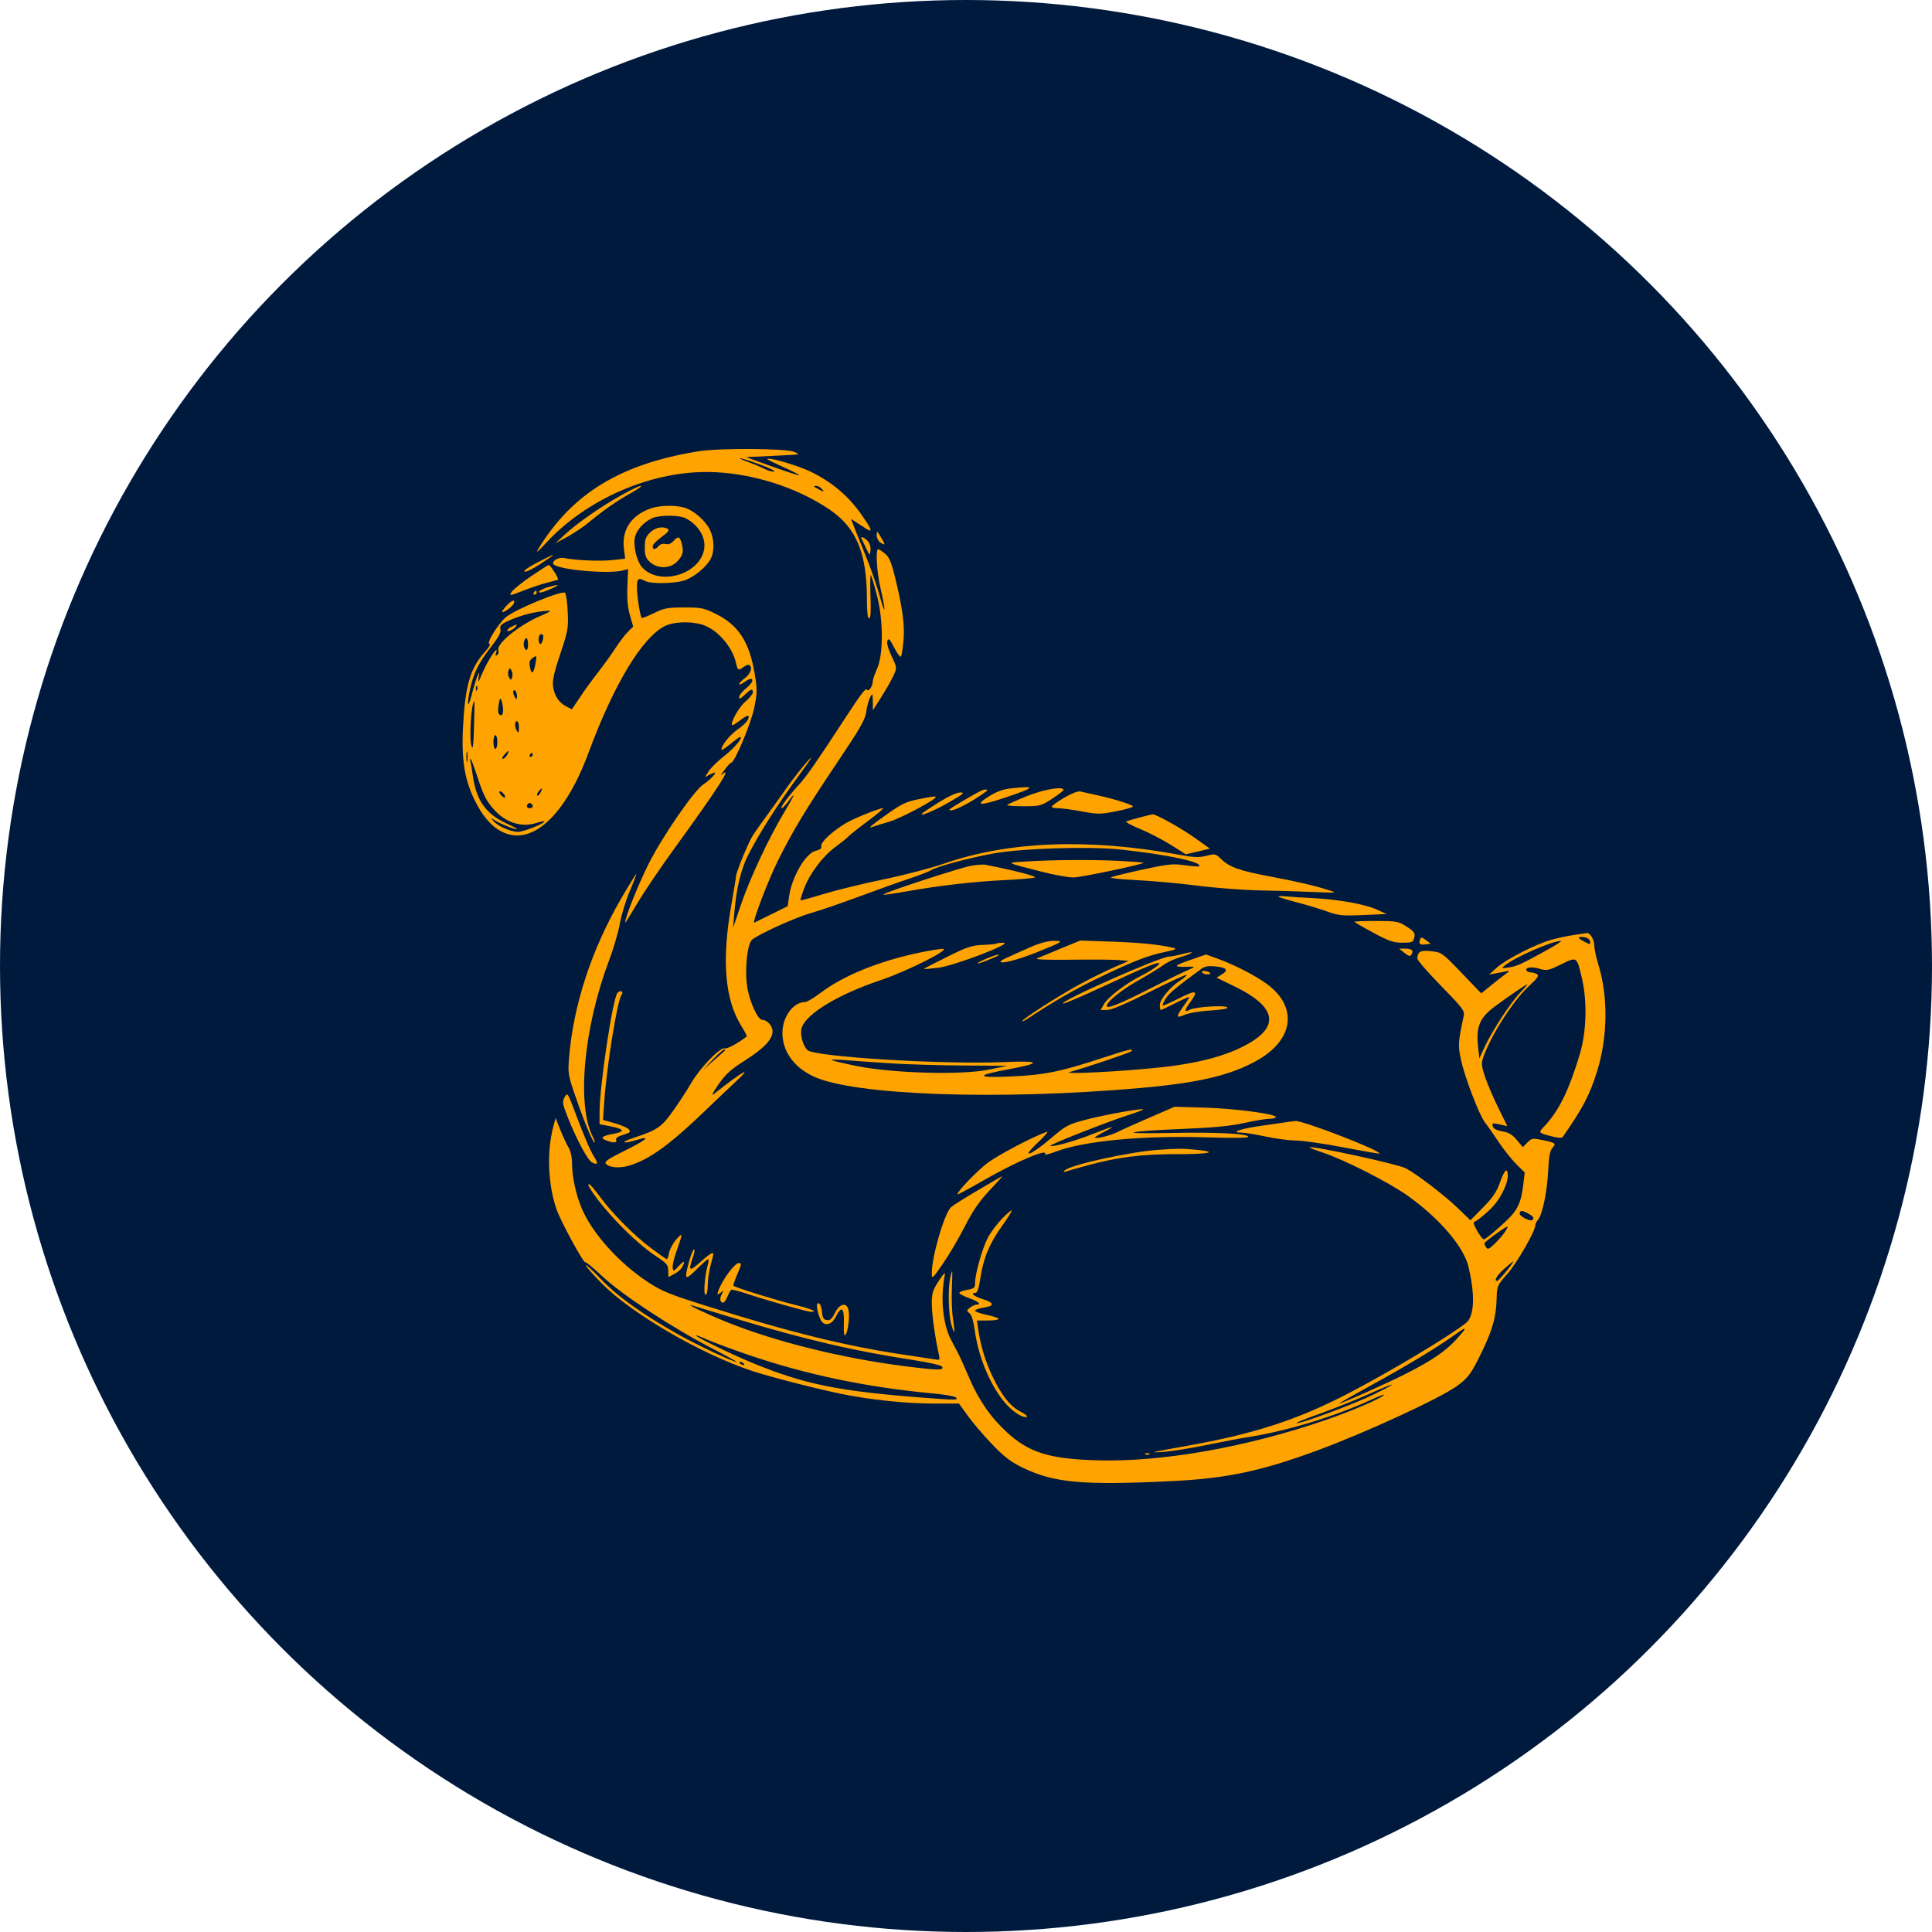 <?xml version="1.0" encoding="UTF-8"?> <svg xmlns="http://www.w3.org/2000/svg" width="142" height="142" viewBox="0 0 142 142" fill="none"> <circle cx="71" cy="71" r="71" fill="#001A3E"></circle> <path fill-rule="evenodd" clip-rule="evenodd" d="M51.364 33.164C45.619 34.089 42.051 36.263 39.556 40.359C39.345 40.705 39.536 40.553 40.149 39.891C43.07 36.73 47.696 34.688 51.931 34.691C55.013 34.692 58.485 35.755 60.989 37.464C62.946 38.8 63.714 40.649 63.716 44.03C63.717 44.983 63.771 45.448 63.88 45.448C63.995 45.448 64.024 44.954 63.979 43.769C63.944 42.846 63.961 42.175 64.017 42.279C64.073 42.383 64.272 43.056 64.458 43.776C64.928 45.591 64.933 48.096 64.468 49.137C64.293 49.527 64.151 49.94 64.151 50.055C64.151 50.42 63.843 50.885 63.726 50.695C63.63 50.538 63.294 50.977 62.083 52.838C60.141 55.823 59.248 57.109 58.735 57.659C57.966 58.485 57.287 59.405 57.451 59.399C57.52 59.397 57.739 59.174 57.938 58.904C58.537 58.089 58.415 58.412 57.636 59.707C56.519 61.562 55.117 64.554 54.463 66.477L53.878 68.199L53.97 67.108C54.125 65.265 54.457 63.887 55.002 62.82C55.823 61.213 57.169 59.103 58.696 57.028C59.612 55.784 59.852 55.395 59.383 55.914C58.986 56.354 58.293 57.237 57.842 57.877C57.391 58.517 56.688 59.498 56.279 60.058C55.87 60.617 55.434 61.241 55.31 61.443C54.974 61.989 54.117 64.083 54.093 64.419C54.081 64.579 53.932 65.494 53.762 66.453C53.029 70.58 53.268 73.476 54.503 75.436C54.744 75.819 54.917 76.152 54.886 76.176C54.284 76.656 53.432 77.119 53.267 77.056C52.951 76.934 51.441 78.496 50.797 79.611C50.497 80.13 49.898 81.052 49.465 81.658C48.619 82.845 48.316 83.052 46.596 83.623C45.507 83.984 45.743 84.107 46.87 83.765C47.917 83.448 47.486 83.801 45.816 84.626C44.707 85.174 44.406 85.383 44.523 85.525C44.773 85.828 45.541 85.888 46.279 85.662C47.755 85.209 49.257 84.116 51.874 81.593C52.631 80.862 53.594 79.947 54.015 79.559C55.407 78.274 54.653 78.685 52.489 80.391C52.253 80.578 52.352 80.364 52.806 79.711C53.342 78.939 53.712 78.603 54.768 77.933C56.157 77.051 56.782 76.39 56.782 75.803C56.782 75.403 56.383 74.959 56.023 74.959C55.698 74.959 55.088 73.617 54.918 72.53C54.722 71.273 54.925 69.344 55.284 69.06C55.844 68.618 58.488 67.422 59.6 67.109C60.236 66.93 61.861 66.374 63.212 65.872C64.563 65.37 66.221 64.778 66.896 64.556C67.572 64.334 68.254 64.069 68.413 63.969C68.848 63.693 71.093 63.086 72.965 62.737C75.026 62.353 80.061 62.192 82.356 62.438C85.791 62.805 88.449 63.374 88.125 63.673C88.091 63.705 87.616 63.669 87.069 63.593C86.186 63.472 85.838 63.508 83.962 63.916C82.801 64.169 81.763 64.424 81.656 64.484C81.549 64.543 82.405 64.636 83.559 64.691C84.712 64.746 86.718 64.928 88.015 65.096C89.313 65.264 91.415 65.421 92.687 65.446C93.958 65.471 95.746 65.524 96.66 65.565C98.263 65.635 98.298 65.63 97.671 65.428C96.669 65.104 95.314 64.788 93.337 64.417C91.141 64.005 90.368 63.733 89.782 63.166C89.349 62.746 89.312 62.737 88.668 62.901C88.125 63.038 87.758 63.025 86.698 62.829C80.03 61.596 74.133 61.819 69.352 63.485C68.439 63.803 66.456 64.32 64.946 64.632C63.436 64.945 61.453 65.429 60.54 65.708C59.627 65.986 58.861 66.195 58.837 66.172C58.814 66.148 58.931 65.762 59.098 65.314C59.509 64.208 60.48 62.921 61.422 62.233C61.85 61.919 62.266 61.585 62.345 61.489C62.424 61.392 63.067 60.884 63.772 60.359C64.478 59.833 64.983 59.404 64.895 59.404C64.611 59.404 62.799 60.133 62.187 60.494C61.2 61.076 60.318 61.888 60.365 62.172C60.396 62.357 60.283 62.458 59.967 62.528C59.227 62.691 58.202 64.435 58 65.873L57.897 66.6L56.726 67.181C56.081 67.501 55.505 67.785 55.444 67.812C55.234 67.905 56.454 64.707 57.189 63.234C58.291 61.029 59.209 59.509 61.503 56.092C63.236 53.511 63.594 52.885 63.669 52.312C63.718 51.935 63.843 51.462 63.949 51.263C64.132 50.912 64.14 50.923 64.149 51.553L64.159 52.208L64.795 51.2C65.145 50.646 65.544 49.94 65.682 49.632C65.931 49.077 65.93 49.064 65.527 48.218C65.267 47.67 65.159 47.267 65.226 47.096C65.311 46.879 65.407 46.977 65.73 47.614C65.95 48.047 66.171 48.333 66.221 48.251C66.272 48.168 66.355 47.648 66.406 47.095C66.509 45.977 66.338 44.684 65.794 42.467C65.51 41.312 65.356 40.948 65.047 40.692C64.832 40.515 64.608 40.368 64.548 40.365C64.337 40.355 64.444 42.103 64.728 43.294C65.123 44.953 65.081 45.369 64.671 43.849C64.488 43.169 64.059 41.926 63.719 41.086C63.378 40.247 62.974 39.239 62.823 38.848L62.546 38.135L62.915 38.375C63.118 38.507 63.447 38.721 63.645 38.85C64.192 39.205 64.085 38.902 63.248 37.728C62.313 36.416 61.115 35.414 59.6 34.676C58.633 34.206 56.527 33.59 56.383 33.735C56.36 33.758 56.896 34.025 57.574 34.329C58.252 34.633 58.783 34.906 58.755 34.934C58.726 34.963 57.832 34.675 56.767 34.293L54.832 33.6L56.71 33.511C57.743 33.463 58.621 33.41 58.661 33.393C58.7 33.377 58.57 33.294 58.372 33.209C57.777 32.955 52.861 32.924 51.364 33.164ZM55.864 34.142C56.568 34.4 57.034 34.633 56.9 34.66C56.767 34.686 56.445 34.597 56.185 34.462C55.926 34.327 55.385 34.099 54.984 33.955C54.582 33.811 54.328 33.689 54.42 33.683C54.511 33.677 55.161 33.884 55.864 34.142ZM45.654 36.403C44.09 37.286 42.465 38.418 41.539 39.269L40.817 39.933L41.684 39.464C42.16 39.206 42.876 38.725 43.273 38.396C44.354 37.5 45.332 36.819 46.379 36.235C46.896 35.947 47.221 35.71 47.102 35.71C46.983 35.709 46.331 36.021 45.654 36.403ZM60.413 35.95C60.594 36.171 60.58 36.175 60.25 36.002C59.766 35.749 59.729 35.708 59.991 35.708C60.114 35.708 60.304 35.816 60.413 35.95ZM47.782 37.384C46.38 37.902 45.697 38.935 45.856 40.299L45.946 41.063L44.985 41.167C44.086 41.264 42.285 41.185 41.467 41.014C41.007 40.918 40.42 41.321 40.735 41.517C41.384 41.92 44.801 42.195 45.801 41.924L46.163 41.826L46.113 43.115C46.078 44.013 46.135 44.655 46.301 45.229L46.539 46.053L46.148 46.441C45.933 46.654 45.517 47.199 45.225 47.651C44.932 48.103 44.367 48.888 43.97 49.395C43.573 49.903 42.974 50.727 42.641 51.227L42.033 52.136L41.607 51.914C41.063 51.632 40.738 51.13 40.645 50.43C40.59 50.023 40.731 49.401 41.179 48.062C41.748 46.363 41.783 46.166 41.727 44.974C41.694 44.274 41.606 43.642 41.531 43.571C41.314 43.365 37.845 44.795 37.186 45.362C36.578 45.886 35.695 47.337 35.984 47.337C36.078 47.337 35.922 47.596 35.639 47.912C34.557 49.117 34.191 50.377 34.031 53.443C33.889 56.156 34.218 57.753 35.288 59.546C35.548 59.981 36.036 60.548 36.373 60.806C38.661 62.556 41.378 60.395 43.253 55.333C45.107 50.325 47.178 46.88 48.85 46.022C49.486 45.696 50.731 45.645 51.609 45.909C52.705 46.24 53.842 47.536 54.103 48.755C54.216 49.282 54.278 49.31 54.672 49.009C54.823 48.894 55.002 48.835 55.07 48.877C55.331 49.04 55.174 49.523 54.76 49.832C54.2 50.248 54.19 50.507 54.749 50.107C55.411 49.633 55.505 50.049 54.855 50.573C54.564 50.808 54.326 51.104 54.326 51.231C54.326 51.405 54.427 51.365 54.731 51.072C55.188 50.632 55.337 50.586 55.337 50.888C55.337 51.002 55.078 51.318 54.762 51.59C54.263 52.02 53.58 53.298 53.849 53.298C53.898 53.298 54.159 53.128 54.43 52.92C54.701 52.712 54.953 52.572 54.989 52.608C55.148 52.768 54.821 53.196 54.225 53.608C53.642 54.012 53.028 54.774 53.026 55.096C53.026 55.166 53.313 54.986 53.664 54.696C54.015 54.407 54.342 54.17 54.391 54.17C54.657 54.17 53.995 54.97 53.242 55.556C52.766 55.928 52.25 56.431 52.096 56.674L51.817 57.116L52.123 56.952C52.291 56.861 52.476 56.787 52.533 56.787C52.701 56.787 52.121 57.389 51.703 57.648C51.032 58.065 48.647 61.532 47.645 63.548C46.873 65.101 45.946 67.428 45.946 67.813C45.946 67.862 46.353 67.217 46.85 66.379C47.348 65.541 48.563 63.743 49.551 62.384C52.721 58.025 53.941 56.126 53.032 56.968C52.924 57.069 53.016 56.905 53.237 56.605C53.457 56.305 53.684 56.06 53.74 56.06C53.993 56.06 55.223 53.121 55.445 51.985C55.662 50.878 55.663 50.662 55.457 49.456C55.068 47.169 54.262 45.937 52.625 45.127C51.737 44.687 51.546 44.648 50.283 44.648C49.063 44.648 48.813 44.695 48.068 45.063C47.606 45.291 47.2 45.45 47.166 45.415C47.048 45.296 46.813 43.806 46.813 43.175C46.813 42.51 46.917 42.431 47.428 42.706C47.828 42.921 49.509 42.901 50.268 42.672C50.955 42.465 51.927 41.678 52.235 41.079C52.531 40.503 52.501 39.58 52.163 38.914C51.814 38.226 50.959 37.494 50.281 37.304C49.576 37.107 48.433 37.144 47.782 37.384ZM50.396 38.093C51.426 38.635 51.961 39.624 51.717 40.536C51.242 42.312 48.385 43.04 47.19 41.69C46.786 41.234 46.514 40.043 46.678 39.447C46.826 38.907 47.338 38.355 47.94 38.086C48.485 37.843 49.928 37.847 50.396 38.093ZM47.772 39.144C47.464 39.454 47.391 39.663 47.391 40.241C47.391 40.826 47.46 41.019 47.773 41.311C48.311 41.812 49.236 41.807 49.739 41.3C50.189 40.848 50.266 40.567 50.107 39.96C49.964 39.412 49.846 39.377 49.488 39.776C49.318 39.964 49.119 40.036 48.913 39.984C48.721 39.936 48.524 39.994 48.41 40.132C48.175 40.416 47.969 40.425 47.969 40.151C47.969 40.035 48.262 39.729 48.621 39.47C49.081 39.138 49.22 38.964 49.091 38.882C48.727 38.649 48.15 38.764 47.772 39.144ZM64.441 39.343C64.44 39.551 64.564 39.786 64.729 39.89C65.091 40.117 65.091 40.05 64.73 39.454C64.451 38.995 64.441 38.991 64.441 39.343ZM63.324 39.596C63.355 39.656 63.504 39.967 63.656 40.287C63.931 40.867 63.931 40.867 63.98 40.456C64.008 40.21 63.927 39.931 63.778 39.765C63.536 39.496 63.209 39.375 63.324 39.596ZM39.457 41.361C38.869 41.665 38.458 41.957 38.545 42.011C38.632 42.065 39.11 41.845 39.607 41.522C41.019 40.604 40.99 40.572 39.457 41.361ZM39.02 42.362C38.35 42.82 37.712 43.336 37.602 43.51C37.409 43.814 37.439 43.81 38.459 43.412C39.041 43.184 39.842 42.918 40.239 42.821C40.636 42.723 40.985 42.623 41.014 42.599C41.091 42.535 40.45 41.522 40.335 41.526C40.282 41.528 39.691 41.904 39.02 42.362ZM40.311 43.146C39.764 43.302 39.388 43.565 39.74 43.547C39.98 43.535 41.181 42.997 40.961 43C40.882 43.001 40.589 43.067 40.311 43.146ZM39.227 43.558C39.178 43.638 39.207 43.703 39.291 43.703C39.375 43.703 39.444 43.638 39.444 43.558C39.444 43.478 39.416 43.412 39.38 43.412C39.345 43.412 39.277 43.478 39.227 43.558ZM37.216 44.532C37.017 44.748 36.878 44.95 36.908 44.98C37 45.072 37.681 44.571 37.766 44.349C37.895 44.011 37.607 44.107 37.216 44.532ZM39.862 45.208C38.242 45.879 36.474 47.288 36.63 47.784C36.674 47.925 36.632 48.089 36.536 48.149C36.416 48.224 36.39 48.182 36.453 48.016C36.504 47.883 36.519 47.774 36.488 47.774C36.349 47.774 35.755 48.754 35.44 49.502C35.154 50.18 35.11 50.232 35.176 49.809C35.248 49.345 35.242 49.332 35.099 49.663C35.012 49.863 34.822 50.485 34.677 51.044C34.385 52.165 34.291 51.874 34.55 50.656C34.799 49.49 35.173 48.728 36.056 47.593C36.646 46.835 36.841 46.474 36.783 46.244C36.718 45.982 36.817 45.88 37.388 45.621C38.328 45.197 39.388 44.931 40.311 44.889C40.544 44.879 40.385 44.992 39.862 45.208ZM37.602 46.061C37.423 46.148 37.277 46.277 37.277 46.347C37.277 46.496 37.797 46.242 37.928 46.028C38.033 45.856 38.021 45.858 37.602 46.061ZM39.913 46.974C39.875 47.174 39.786 47.337 39.716 47.337C39.646 47.337 39.589 47.174 39.589 46.974C39.589 46.764 39.672 46.611 39.785 46.611C39.917 46.611 39.959 46.73 39.913 46.974ZM38.809 47.338C38.826 47.799 38.665 47.922 38.525 47.556C38.436 47.321 38.549 46.901 38.701 46.902C38.752 46.902 38.801 47.098 38.809 47.338ZM39.361 48.755C39.228 49.508 39.068 49.626 38.955 49.055C38.882 48.691 38.919 48.53 39.107 48.392C39.458 48.134 39.468 48.148 39.361 48.755ZM37.641 49.781C37.553 50.01 37.537 50.01 37.411 49.785C37.337 49.652 37.319 49.432 37.37 49.297C37.458 49.067 37.474 49.067 37.6 49.293C37.674 49.426 37.692 49.646 37.641 49.781ZM35.064 50.708C35.018 50.824 34.983 50.79 34.977 50.62C34.97 50.467 35.005 50.382 35.052 50.43C35.1 50.478 35.106 50.603 35.064 50.708ZM37.997 51.162C37.995 51.421 37.969 51.44 37.855 51.263C37.671 50.976 37.671 50.639 37.855 50.754C37.934 50.803 37.998 50.987 37.997 51.162ZM36.978 52.171C36.983 52.391 36.927 52.571 36.852 52.571C36.617 52.571 36.562 52.344 36.656 51.764C36.729 51.31 36.768 51.257 36.857 51.487C36.918 51.643 36.972 51.951 36.978 52.171ZM34.84 53.407C34.799 54.832 34.755 55.16 34.651 54.824C34.47 54.239 34.645 51.555 34.865 51.553C34.88 51.553 34.869 52.387 34.84 53.407ZM38.142 53.48C38.14 53.838 38.106 53.899 37.999 53.734C37.816 53.448 37.816 53.007 37.999 53.007C38.079 53.007 38.143 53.22 38.142 53.48ZM36.554 54.533C36.554 54.813 36.489 55.042 36.41 55.042C36.331 55.042 36.266 54.813 36.266 54.533C36.266 54.254 36.331 54.025 36.41 54.025C36.489 54.025 36.554 54.254 36.554 54.533ZM34.345 55.951C34.31 56.131 34.282 55.984 34.282 55.624C34.282 55.264 34.31 55.117 34.345 55.297C34.379 55.477 34.379 55.771 34.345 55.951ZM37.277 55.478C37.192 55.638 37.05 55.769 36.961 55.769C36.871 55.769 36.916 55.638 37.06 55.478C37.204 55.319 37.346 55.188 37.377 55.188C37.407 55.188 37.362 55.319 37.277 55.478ZM39.155 55.478C39.155 55.558 39.086 55.624 39.002 55.624C38.918 55.624 38.889 55.558 38.938 55.478C38.988 55.398 39.056 55.333 39.092 55.333C39.127 55.333 39.155 55.398 39.155 55.478ZM35.045 56.968C35.53 58.45 35.716 58.824 36.291 59.483C37.127 60.441 38.293 60.828 39.365 60.503C39.727 60.394 40.022 60.334 40.022 60.369C40.022 60.527 38.464 61.145 38.072 61.143C37.541 61.141 36.56 60.708 36.266 60.346C36.058 60.091 36.064 60.089 36.412 60.318C36.786 60.562 37.999 61.033 37.999 60.934C37.999 60.904 37.655 60.72 37.234 60.526C35.702 59.82 34.997 58.819 34.75 56.999C34.696 56.602 34.62 56.163 34.582 56.024C34.544 55.884 34.544 55.769 34.582 55.769C34.621 55.769 34.829 56.309 35.045 56.968ZM74.193 57.957C73.721 58.008 73.195 58.21 72.676 58.536C71.579 59.227 72.012 59.251 73.931 58.605C76.156 57.856 76.205 57.735 74.193 57.957ZM39.727 58.253C39.638 58.42 39.529 58.52 39.484 58.475C39.44 58.43 39.485 58.293 39.586 58.171C39.846 57.856 39.916 57.897 39.727 58.253ZM72.242 58.063C71.91 58.176 69.786 59.419 69.786 59.501C69.786 59.797 71.401 58.993 72.519 58.141C72.643 58.046 72.451 57.992 72.242 58.063ZM75.456 58.523C74.721 58.821 74.076 59.109 74.023 59.162C73.971 59.215 74.502 59.258 75.204 59.258C76.434 59.258 76.512 59.238 77.322 58.713C77.785 58.413 78.164 58.119 78.165 58.059C78.168 57.767 76.696 58.019 75.456 58.523ZM37.132 58.567C37.132 58.648 37.037 58.632 36.916 58.531C36.797 58.432 36.699 58.285 36.699 58.205C36.699 58.124 36.795 58.14 36.916 58.24C37.035 58.34 37.132 58.487 37.132 58.567ZM78.2 58.642C77.704 58.936 77.299 59.227 77.299 59.29C77.299 59.352 77.51 59.403 77.769 59.403C78.027 59.403 78.811 59.509 79.51 59.638C80.698 59.857 80.868 59.856 82.084 59.618C82.8 59.478 83.333 59.315 83.268 59.256C83.098 59.101 81.865 58.719 80.695 58.459C80.138 58.336 79.552 58.206 79.392 58.171C79.223 58.134 78.723 58.331 78.2 58.642ZM69.011 58.965C68.387 59.357 67.834 59.724 67.783 59.779C67.521 60.066 68.666 59.594 69.764 58.962C70.826 58.351 70.949 58.243 70.581 58.247C70.319 58.25 69.698 58.534 69.011 58.965ZM67.546 58.735C66.594 58.928 66.306 59.062 65.235 59.814C64.122 60.595 63.731 60.925 64.079 60.792C64.238 60.731 64.823 60.549 65.379 60.388C66.196 60.151 68.775 58.779 68.775 58.581C68.775 58.507 68.509 58.54 67.546 58.735ZM39.155 59.267C39.155 59.342 39.058 59.404 38.938 59.404C38.715 59.404 38.651 59.232 38.814 59.068C38.929 58.952 39.155 59.083 39.155 59.267ZM83.801 60.076C83.364 60.192 82.911 60.32 82.795 60.361C82.677 60.403 83.099 60.645 83.748 60.908C84.388 61.168 85.418 61.698 86.036 62.085L87.159 62.79L88.044 62.582L88.93 62.374L87.846 61.603C86.812 60.866 84.945 59.825 84.707 59.853C84.646 59.86 84.238 59.961 83.801 60.076ZM75.349 63.322C73.9 63.415 73.821 63.367 76.562 64.069C77.467 64.302 78.514 64.492 78.888 64.492C79.433 64.492 83.91 63.555 84.055 63.411C84.076 63.39 83.302 63.331 82.335 63.278C80.396 63.173 77.358 63.192 75.349 63.322ZM71.445 63.619C70.701 63.727 64.821 65.651 64.923 65.753C64.954 65.784 65.719 65.678 66.624 65.517C69.023 65.09 71.612 64.792 73.832 64.686C74.904 64.636 75.904 64.55 76.053 64.496C76.274 64.417 74.386 63.932 72.387 63.554C72.267 63.532 71.844 63.561 71.445 63.619ZM45.673 66.01C43.463 69.814 42.127 73.907 41.82 77.812C41.736 78.891 41.764 79.053 42.317 80.651C42.959 82.504 43.571 83.972 43.702 83.972C43.748 83.972 43.687 83.779 43.566 83.543C42.373 81.223 42.904 75.505 44.769 70.583C45.084 69.751 45.439 68.535 45.558 67.879C45.677 67.224 46.007 66.148 46.29 65.489C46.573 64.83 46.786 64.271 46.763 64.248C46.74 64.225 46.25 65.018 45.673 66.01ZM93.974 65.908C94.02 65.955 94.635 66.143 95.341 66.327C96.047 66.511 97.039 66.811 97.546 66.995C98.37 67.293 98.646 67.321 100.191 67.255L101.915 67.181L101.202 66.854C100.325 66.452 98.363 66.103 96.443 66.007C95.649 65.968 94.749 65.91 94.445 65.88C94.14 65.849 93.928 65.862 93.974 65.908ZM99.55 67.75C99.55 67.782 100.169 68.142 100.926 68.549C102.089 69.174 102.422 69.289 103.076 69.289C103.75 69.289 103.861 69.248 103.933 68.973C104.038 68.568 103.978 68.48 103.297 68.047C102.787 67.723 102.584 67.69 101.142 67.69C100.266 67.69 99.55 67.717 99.55 67.75ZM115.665 68.724C115.192 68.793 114.444 68.952 114.004 69.078C112.865 69.401 110.705 70.506 110.025 71.112L109.447 71.628L109.953 71.538C110.231 71.488 110.588 71.418 110.747 71.382C110.989 71.327 110.977 71.358 110.677 71.575C110.479 71.717 109.992 72.098 109.594 72.423L108.87 73.013L107.424 71.507C106.011 70.035 105.962 69.999 105.207 69.914C104.409 69.824 104.18 69.944 104.175 70.457C104.174 70.58 104.96 71.484 105.922 72.466C107.472 74.049 107.661 74.296 107.587 74.642C107.165 76.619 107.152 76.827 107.384 77.904C107.663 79.199 108.723 81.963 109.143 82.495C109.311 82.707 109.756 83.344 110.132 83.91C110.508 84.475 111.097 85.217 111.44 85.558L112.065 86.177L111.958 87.074C111.826 88.177 111.644 88.677 111.16 89.262C110.771 89.732 109.225 91.085 109.069 91.091C108.888 91.099 108.179 89.873 108.334 89.821C108.597 89.732 109.473 88.992 109.849 88.54C110.375 87.907 110.819 86.949 110.819 86.449C110.819 85.75 110.597 85.93 110.243 86.915C109.991 87.618 109.709 88.035 108.996 88.756L108.075 89.689L107.172 88.817C106.163 87.844 104.106 86.272 103.306 85.861C102.698 85.549 96.403 84.185 96.253 84.333C96.228 84.358 96.651 84.523 97.192 84.701C98.785 85.223 102.123 86.92 103.491 87.903C105.828 89.583 107.575 91.628 107.929 93.1C108.433 95.193 108.366 96.751 107.751 97.237C106.502 98.223 102.26 100.765 99.189 102.368C95.394 104.349 92.212 105.386 87.196 106.277C84.518 106.753 84.334 106.803 85.607 106.704C86.163 106.661 87.594 106.427 88.786 106.184C89.978 105.941 91.318 105.687 91.764 105.62C94.477 105.208 98.042 104.131 100.669 102.93C101.245 102.666 101.717 102.479 101.717 102.513C101.717 102.694 99.489 103.66 97.455 104.362C91.654 106.363 85.445 107.464 80.695 107.334C77.144 107.237 75.641 106.773 74.008 105.272C72.802 104.163 71.932 102.906 71.226 101.252C70.907 100.503 70.541 99.694 70.415 99.454C70.288 99.214 70.061 98.782 69.909 98.495C69.294 97.321 69.105 95.384 69.444 93.712C69.494 93.464 69.353 93.601 69.001 94.141C68.553 94.83 68.486 95.049 68.486 95.813C68.487 96.586 68.733 98.358 69.008 99.573C69.098 99.971 69.087 99.981 68.613 99.898C68.344 99.852 67.442 99.715 66.607 99.594C62.333 98.976 58.142 97.948 52.014 96.016C49.116 95.102 48.632 94.903 47.556 94.186C45.45 92.783 43.533 90.639 42.757 88.818C42.34 87.838 42.05 86.513 42.047 85.571C42.045 85.063 41.949 84.612 41.783 84.335C41.64 84.095 41.368 83.51 41.178 83.034L40.832 82.169L40.647 82.889C40.181 84.7 40.28 87.061 40.9 88.873C41.2 89.752 42.909 92.891 43.024 92.775C43.063 92.736 43.633 93.209 44.292 93.826C45.721 95.164 49.339 97.544 52.231 99.048C53.344 99.627 54.208 100.102 54.153 100.104C53.916 100.114 51.391 98.933 49.992 98.158C47.376 96.71 45.381 95.291 44.175 94.02C43.559 93.373 43.056 92.91 43.056 92.993C43.056 93.075 43.593 93.685 44.248 94.349C46.446 96.571 51.557 99.538 55.325 100.778C56.629 101.208 59.909 102.049 61.834 102.449C63.908 102.879 66.606 103.161 68.653 103.161H70.483L71.138 104.07C71.498 104.569 72.3 105.508 72.921 106.155C73.815 107.087 74.285 107.446 75.174 107.876C77.476 108.99 79.581 109.179 86.113 108.861C90.153 108.665 92.669 108.135 96.805 106.612C100.386 105.292 105.825 102.784 107.097 101.864C107.923 101.268 108.164 100.931 108.974 99.236C109.72 97.675 109.97 96.747 110.002 95.414C110.024 94.522 110.048 94.468 110.784 93.637C111.485 92.846 112.842 90.491 112.842 90.066C112.842 89.965 112.932 89.779 113.042 89.653C113.362 89.284 113.715 87.584 113.788 86.059C113.837 85.021 113.918 84.577 114.094 84.381C114.399 84.042 114.349 84 113.393 83.798C112.645 83.64 112.584 83.65 112.264 83.972L111.926 84.312L111.481 83.784C111.148 83.388 110.885 83.232 110.431 83.16C110.091 83.107 109.789 82.968 109.741 82.844C109.624 82.535 109.672 82.518 110.267 82.653L110.79 82.772L110.134 81.445C109.773 80.716 109.334 79.694 109.158 79.174C108.881 78.355 108.863 78.161 109.016 77.716C109.567 76.119 111.215 73.544 112.36 72.49C113.002 71.901 113.136 71.707 112.976 71.605C112.862 71.533 112.66 71.473 112.526 71.472C112.391 71.471 112.245 71.411 112.201 71.339C112.056 71.103 112.574 71.028 113.153 71.203C113.681 71.362 113.795 71.338 114.735 70.881C115.923 70.303 115.889 70.28 116.27 71.906C116.671 73.61 116.606 75.858 116.108 77.503C115.302 80.167 114.585 81.626 113.52 82.768C113.044 83.278 113.026 83.255 114.127 83.54C114.477 83.63 114.801 83.647 114.85 83.578C116.343 81.434 116.834 80.498 117.38 78.755C118.172 76.228 118.207 73.24 117.473 70.88C117.312 70.365 117.18 69.735 117.179 69.481C117.177 69.056 116.858 68.538 116.625 68.58C116.571 68.59 116.139 68.654 115.665 68.724ZM104.371 69.069C104.253 69.379 104.362 69.466 104.796 69.409L105.157 69.362L104.808 69.099C104.494 68.863 104.45 68.86 104.371 69.069ZM116.863 69.19C116.91 69.44 116.888 69.442 116.467 69.223C115.916 68.936 115.899 68.819 116.417 68.88C116.663 68.908 116.832 69.026 116.863 69.19ZM75.854 69.564C73.801 70.466 73.543 70.59 73.543 70.678C73.543 70.875 74.845 70.539 76.215 69.988C78.144 69.213 78.233 69.153 77.444 69.152C77.046 69.152 76.429 69.311 75.854 69.564ZM77.949 69.722C77.155 70.048 76.374 70.373 76.215 70.445C76.036 70.526 76.993 70.561 78.744 70.538C80.293 70.518 81.875 70.529 82.257 70.564L82.954 70.628L81.882 71.097C81.293 71.355 80.167 71.912 79.38 72.334C77.923 73.118 75.132 74.905 75.132 75.055C75.132 75.1 75.311 75.018 75.529 74.873C77.366 73.65 78.962 72.729 80.688 71.898C83.259 70.659 84.341 70.236 85.607 69.972C86.397 69.807 86.539 69.742 86.257 69.672C85.283 69.43 83.807 69.28 81.706 69.208L79.394 69.129L77.949 69.722ZM113.709 69.824C111.778 70.887 111.507 71.01 110.892 71.107C110.339 71.193 110.327 71.186 110.603 70.958C111.32 70.365 114.046 69.171 114.721 69.154C114.84 69.151 114.385 69.453 113.709 69.824ZM73.238 69.353C73.203 69.388 72.756 69.432 72.244 69.45C71.438 69.48 71.086 69.597 69.611 70.328C68.674 70.791 67.908 71.191 67.908 71.216C67.908 71.241 68.379 71.202 68.955 71.13C70.167 70.978 74.542 69.302 73.747 69.293C73.502 69.291 73.273 69.318 73.238 69.353ZM67.474 70.04C64.551 70.661 61.966 71.721 60.302 72.98C59.815 73.348 59.307 73.65 59.175 73.65C58.3 73.65 57.502 74.742 57.508 75.934C57.514 77.269 58.339 78.427 59.771 79.108C62.709 80.507 73.342 80.887 83.801 79.968C88.115 79.588 90.456 79.036 92.398 77.941C95.105 76.414 95.408 74.005 93.105 72.314C92.27 71.701 90.721 70.906 89.508 70.467L88.641 70.153L87.413 70.582C86.175 71.015 86.186 71.087 87.485 71.053C87.869 71.043 87.835 71.077 87.196 71.353C86.799 71.525 85.531 72.146 84.379 72.734C82.272 73.808 81.345 74.175 81.345 73.934C81.345 73.631 82.433 72.753 83.682 72.049C84.423 71.632 85.241 71.131 85.499 70.936C85.758 70.741 86.311 70.481 86.728 70.358C87.739 70.06 87.928 69.854 86.958 70.107C86.538 70.217 86.076 70.307 85.93 70.307C85.286 70.307 77.768 73.638 78.134 73.761C78.215 73.788 79.604 73.194 81.221 72.441C84.143 71.081 85.096 70.689 85.205 70.799C85.287 70.881 84.564 71.375 83.801 71.759C82.754 72.286 81.438 73.292 81.156 73.78L80.895 74.232L81.373 74.233C81.687 74.233 82.755 73.778 84.493 72.905C85.946 72.175 87.168 71.611 87.209 71.652C87.25 71.693 87.059 71.867 86.784 72.038C86.044 72.498 85.246 73.448 85.246 73.869C85.246 74.068 85.28 74.232 85.322 74.232C85.363 74.232 85.851 74.002 86.405 73.721C86.959 73.44 87.413 73.244 87.413 73.286C87.413 73.328 87.218 73.633 86.98 73.964C86.413 74.751 86.433 74.866 87.088 74.582C87.389 74.451 88.222 74.312 88.963 74.269C89.794 74.221 90.262 74.138 90.207 74.047C90.09 73.858 87.85 73.996 87.436 74.219C87.026 74.44 87.041 74.255 87.485 73.65C88.114 72.793 87.934 72.73 86.676 73.367C86.032 73.693 85.481 73.936 85.453 73.907C85.424 73.878 85.524 73.651 85.675 73.401C85.911 73.011 86.478 72.537 88.28 71.223C88.555 71.022 88.811 70.977 89.352 71.033C90.176 71.118 90.314 71.307 89.787 71.629L89.415 71.856L90.773 72.517C93.598 73.891 94.042 75.247 92.081 76.509C90.575 77.478 88.376 78.113 85.39 78.441C82.462 78.762 77.807 78.995 78.672 78.777C79.529 78.561 83.026 77.383 83.144 77.271C83.398 77.027 82.931 77.132 81.133 77.725C78.001 78.756 76.805 79.004 74.399 79.116C71.719 79.242 71.62 79.057 74.12 78.593C76.626 78.128 76.522 77.945 73.818 78.062C69.39 78.255 59.897 77.68 59.355 77.186C58.991 76.855 58.767 75.949 58.938 75.498C59.329 74.462 61.648 73.076 64.715 72.044C66.703 71.375 69.967 69.727 69.28 69.74C69.042 69.744 68.229 69.879 67.474 70.04ZM103.229 70.038C103.546 70.289 103.647 70.311 103.744 70.154C103.924 69.861 103.776 69.725 103.278 69.725H102.834L103.229 70.038ZM72.579 70.424C72.248 70.559 71.923 70.725 71.857 70.791C71.791 70.858 72.094 70.771 72.531 70.597C72.968 70.424 73.353 70.255 73.386 70.222C73.509 70.098 73.164 70.185 72.579 70.424ZM88.352 71.469C88.401 71.549 88.578 71.615 88.746 71.615C89.112 71.615 88.971 71.432 88.556 71.368C88.388 71.343 88.3 71.385 88.352 71.469ZM111.73 72.96C111.023 73.695 109.664 75.774 109.119 76.952L108.73 77.793L108.637 76.946C108.473 75.462 108.745 74.81 109.879 73.968C110.822 73.266 112.174 72.343 112.258 72.342C112.295 72.342 112.057 72.62 111.73 72.96ZM45.38 72.982C45.029 73.407 44.068 79.82 44.068 81.735V82.626L44.938 82.798C45.887 82.986 45.95 83.179 45.11 83.331C44.241 83.488 44.071 83.634 44.547 83.816C45.096 84.026 45.374 84.012 45.285 83.778C45.237 83.651 45.414 83.524 45.806 83.406C46.306 83.255 46.372 83.193 46.223 83.012C46.125 82.894 45.657 82.689 45.182 82.556L44.318 82.314L44.415 80.93C44.597 78.324 45.379 73.502 45.682 73.118C45.877 72.871 45.581 72.738 45.38 72.982ZM53.235 77.262C53.16 77.33 52.773 77.67 52.376 78.019L51.653 78.653L52.37 77.896C52.764 77.48 53.151 77.139 53.23 77.139C53.319 77.139 53.322 77.185 53.235 77.262ZM65.524 78.158C66.716 78.234 69.121 78.305 70.87 78.315L74.048 78.334L72.676 78.617C70.699 79.024 65.649 78.889 63 78.358C62.009 78.159 61.164 77.959 61.122 77.913C61.079 77.867 61.565 77.872 62.2 77.924C62.836 77.977 64.332 78.082 65.524 78.158ZM41.481 80.674C41.321 80.975 41.349 81.155 41.691 82.024C42.348 83.692 43.18 85.259 43.501 85.431C43.923 85.659 43.992 85.52 43.687 85.052C43.394 84.602 42.946 83.565 42.314 81.871C41.721 80.283 41.703 80.257 41.481 80.674ZM84.523 82.128C83.53 82.557 82.457 83.04 82.139 83.201C81.607 83.471 80.478 83.743 80.478 83.602C80.478 83.568 80.787 83.379 81.164 83.182C82.127 82.677 81.91 82.722 80.253 83.371C78.9 83.901 77.324 84.336 77.202 84.213C77.123 84.134 81.324 82.475 82.821 81.994C83.514 81.771 84.058 81.566 84.031 81.538C83.933 81.44 81.115 81.948 79.77 82.306C78.51 82.642 78.33 82.739 77.242 83.664C75.696 84.98 74.969 85.213 76.288 83.971C76.804 83.484 77.097 83.131 76.938 83.186C75.931 83.537 73.328 84.907 72.569 85.486C71.782 86.087 70.364 87.567 70.364 87.788C70.364 87.831 71.225 87.37 72.278 86.763C74.656 85.393 77.096 84.352 76.8 84.834C76.75 84.915 77.128 84.822 77.639 84.629C79.699 83.849 84.056 83.443 88.749 83.595C90.61 83.655 91.748 83.639 91.748 83.554C91.748 83.318 89.359 83.202 85.969 83.272C81.976 83.354 82.663 83.15 86.98 82.972C89.215 82.88 90.471 82.758 91.459 82.537C92.213 82.369 93.042 82.23 93.301 82.229C93.559 82.228 93.77 82.17 93.77 82.1C93.77 81.871 90.711 81.469 88.497 81.408L86.329 81.347L84.523 82.128ZM94.637 82.466C94.439 82.495 93.544 82.624 92.649 82.753C91.12 82.972 90.366 83.242 91.269 83.247C91.493 83.248 92.287 83.379 93.034 83.538C93.781 83.697 94.789 83.828 95.273 83.83C95.758 83.832 97.322 84.058 98.749 84.332C100.177 84.606 101.365 84.811 101.389 84.787C101.576 84.598 95.773 82.349 95.215 82.395C95.096 82.404 94.836 82.436 94.637 82.466ZM85.174 84.508C83.042 84.65 78.615 85.626 78.238 86.037C78.137 86.148 78.17 86.168 78.347 86.106C78.486 86.056 79.201 85.852 79.936 85.652C82.15 85.049 83.953 84.823 86.51 84.828C88.918 84.834 89.618 84.668 87.883 84.503C86.924 84.412 86.62 84.412 85.174 84.508ZM71.882 87.477C70.928 88.038 70.039 88.598 69.905 88.72C69.417 89.164 68.494 92.315 68.488 93.556C68.486 94.044 68.502 94.031 69.288 92.902C69.73 92.268 70.457 91.034 70.904 90.159C71.508 88.977 71.974 88.296 72.72 87.506C73.272 86.921 73.699 86.446 73.669 86.449C73.639 86.452 72.835 86.915 71.882 87.477ZM43.287 87.206C44.137 88.704 46.628 91.291 48.221 92.331C49.009 92.845 49.113 92.967 49.118 93.388L49.125 93.865L49.554 93.641C49.79 93.519 50.05 93.292 50.132 93.138C50.394 92.646 50.292 92.612 49.883 93.057C49.508 93.465 49.483 93.472 49.442 93.182C49.418 93.013 49.535 92.491 49.702 92.022C50.203 90.61 50.204 90.532 49.714 91.088C49.47 91.364 49.231 91.806 49.182 92.07C49.133 92.333 49.057 92.549 49.013 92.549C48.969 92.549 48.44 92.178 47.837 91.726C46.562 90.768 44.993 89.186 44.068 87.923C43.71 87.435 43.365 87.034 43.301 87.03C43.236 87.027 43.23 87.106 43.287 87.206ZM73.656 89.565C73.3 89.928 72.835 90.547 72.623 90.94C72.215 91.693 71.664 93.627 71.664 94.304C71.664 94.657 71.597 94.715 71.086 94.802C70.768 94.856 70.508 94.957 70.508 95.027C70.508 95.097 70.833 95.27 71.231 95.412C71.915 95.656 72.177 95.892 71.764 95.892C71.66 95.892 71.449 95.99 71.294 96.11C71.035 96.312 71.032 96.343 71.255 96.518C71.412 96.641 71.55 97.098 71.651 97.823C71.927 99.82 72.846 101.964 73.957 103.201C74.497 103.803 75.19 104.233 75.467 104.138C75.561 104.106 75.368 103.94 75.037 103.77C74.248 103.363 73.649 102.62 72.965 101.199C72.42 100.066 72.075 98.93 71.894 97.673L71.805 97.055H72.602C73.04 97.055 73.398 97.003 73.398 96.939C73.398 96.875 73.008 96.742 72.531 96.643C72.054 96.543 71.664 96.404 71.664 96.332C71.664 96.26 71.96 96.156 72.321 96.102C73.136 95.979 73.09 95.751 72.195 95.471C71.561 95.273 71.288 95.02 71.708 95.02C71.83 95.02 71.95 94.654 72.052 93.966C72.27 92.495 72.71 91.425 73.631 90.134C74.066 89.523 74.395 88.997 74.363 88.964C74.33 88.931 74.012 89.202 73.656 89.565ZM112.698 89.503C112.698 89.736 112.48 89.756 112.101 89.559C111.69 89.345 111.601 89.195 111.779 89.015C111.877 88.916 112.698 89.352 112.698 89.503ZM110.559 90.614C110.399 90.839 110.064 91.217 109.814 91.456C109.436 91.818 109.338 91.854 109.225 91.674C109.151 91.555 109.093 91.426 109.096 91.386C109.106 91.276 110.739 90.095 110.799 90.155C110.828 90.183 110.72 90.39 110.559 90.614ZM50.661 92.667C50.266 94.083 50.329 94.16 51.188 93.307C51.608 92.89 51.993 92.549 52.045 92.549C52.096 92.549 52.086 92.734 52.021 92.961C51.794 93.759 51.688 95.165 51.856 95.165C51.948 95.165 52.015 94.879 52.016 94.475C52.017 94.095 52.114 93.425 52.231 92.985C52.485 92.032 52.477 92.113 52.319 92.113C52.248 92.113 51.858 92.413 51.452 92.78C50.666 93.491 50.572 93.427 50.924 92.422C51.04 92.092 51.081 91.822 51.016 91.822C50.95 91.822 50.79 92.202 50.661 92.667ZM111.081 92.961C110.74 93.442 110.117 94.148 110.034 94.148C109.78 94.148 110.032 93.722 110.567 93.249C111.266 92.631 111.346 92.586 111.081 92.961ZM53.55 93.541C53.103 94.154 52.737 94.865 52.737 95.12C52.737 95.165 52.845 95.111 52.977 95.001C53.195 94.82 53.201 94.833 53.043 95.132C52.871 95.456 52.927 95.747 53.161 95.747C53.226 95.747 53.361 95.549 53.461 95.308C53.56 95.066 53.69 94.838 53.749 94.802C53.808 94.765 54.322 94.894 54.89 95.088C55.876 95.425 58.575 96.201 59.419 96.39C59.638 96.439 59.816 96.426 59.816 96.36C59.816 96.294 59.183 96.087 58.408 95.9C57.128 95.592 54.044 94.633 53.909 94.502C53.878 94.472 53.992 94.123 54.162 93.726C54.527 92.871 54.531 92.84 54.266 92.84C54.154 92.84 53.831 93.155 53.55 93.541ZM69.831 93.966C69.666 94.771 69.712 96.6 69.916 97.325C70.159 98.189 70.219 98.034 70.048 96.983C69.971 96.503 69.931 95.505 69.961 94.766C69.992 94.026 70 93.421 69.98 93.421C69.96 93.421 69.893 93.666 69.831 93.966ZM60.077 95.825C59.957 95.944 60.19 96.881 60.404 97.139C60.695 97.493 61.164 97.324 61.441 96.765C61.854 95.932 62.061 96.11 62.023 97.263C62.001 97.917 62.038 98.222 62.129 98.13C62.325 97.933 62.473 96.719 62.358 96.257C62.215 95.684 61.693 95.82 61.354 96.518C61.15 96.939 61.011 97.061 60.776 97.027C60.538 96.993 60.456 96.865 60.42 96.474C60.373 95.956 60.224 95.676 60.077 95.825ZM54.109 96.929C59.196 98.462 62.8 99.302 67.109 99.959C68.219 100.128 69.176 100.345 69.236 100.442C69.416 100.731 68.929 100.725 66.436 100.405C61.861 99.818 57.055 98.628 53.485 97.198C51.877 96.553 50.137 95.714 50.931 95.966C51.09 96.016 52.52 96.45 54.109 96.929ZM107.641 97.713C107.641 97.755 107.365 98.09 107.027 98.459C106.238 99.32 105.197 100.026 103.306 100.981C101.858 101.713 98.613 103.161 98.422 103.161C98.372 103.161 99.499 102.519 100.927 101.734C103.51 100.314 105.468 99.132 106.846 98.162C107.636 97.605 107.641 97.603 107.641 97.713ZM54.903 99.547C59.232 101.034 63.687 101.966 68.686 102.429C69.472 102.502 70.184 102.631 70.268 102.716C70.462 102.911 70.224 102.912 67.82 102.726C61.58 102.245 59.109 101.741 55.316 100.178C53.755 99.535 51.147 98.268 51.147 98.152C51.147 98.118 51.521 98.255 51.977 98.458C52.434 98.661 53.75 99.151 54.903 99.547ZM54.686 100.252C54.737 100.334 54.679 100.359 54.55 100.309C54.3 100.212 54.254 100.108 54.462 100.108C54.537 100.108 54.638 100.173 54.686 100.252ZM100.957 102.498C99.511 103.212 95.419 104.724 95.289 104.592C95.257 104.56 96.024 104.253 96.993 103.909C97.962 103.566 99.535 102.938 100.489 102.513C102.716 101.522 102.95 101.514 100.957 102.498ZM84.207 106.895C84.311 106.937 84.436 106.931 84.484 106.883C84.532 106.835 84.447 106.801 84.295 106.807C84.126 106.814 84.092 106.848 84.207 106.895Z" fill="#FFA300"></path> </svg> 